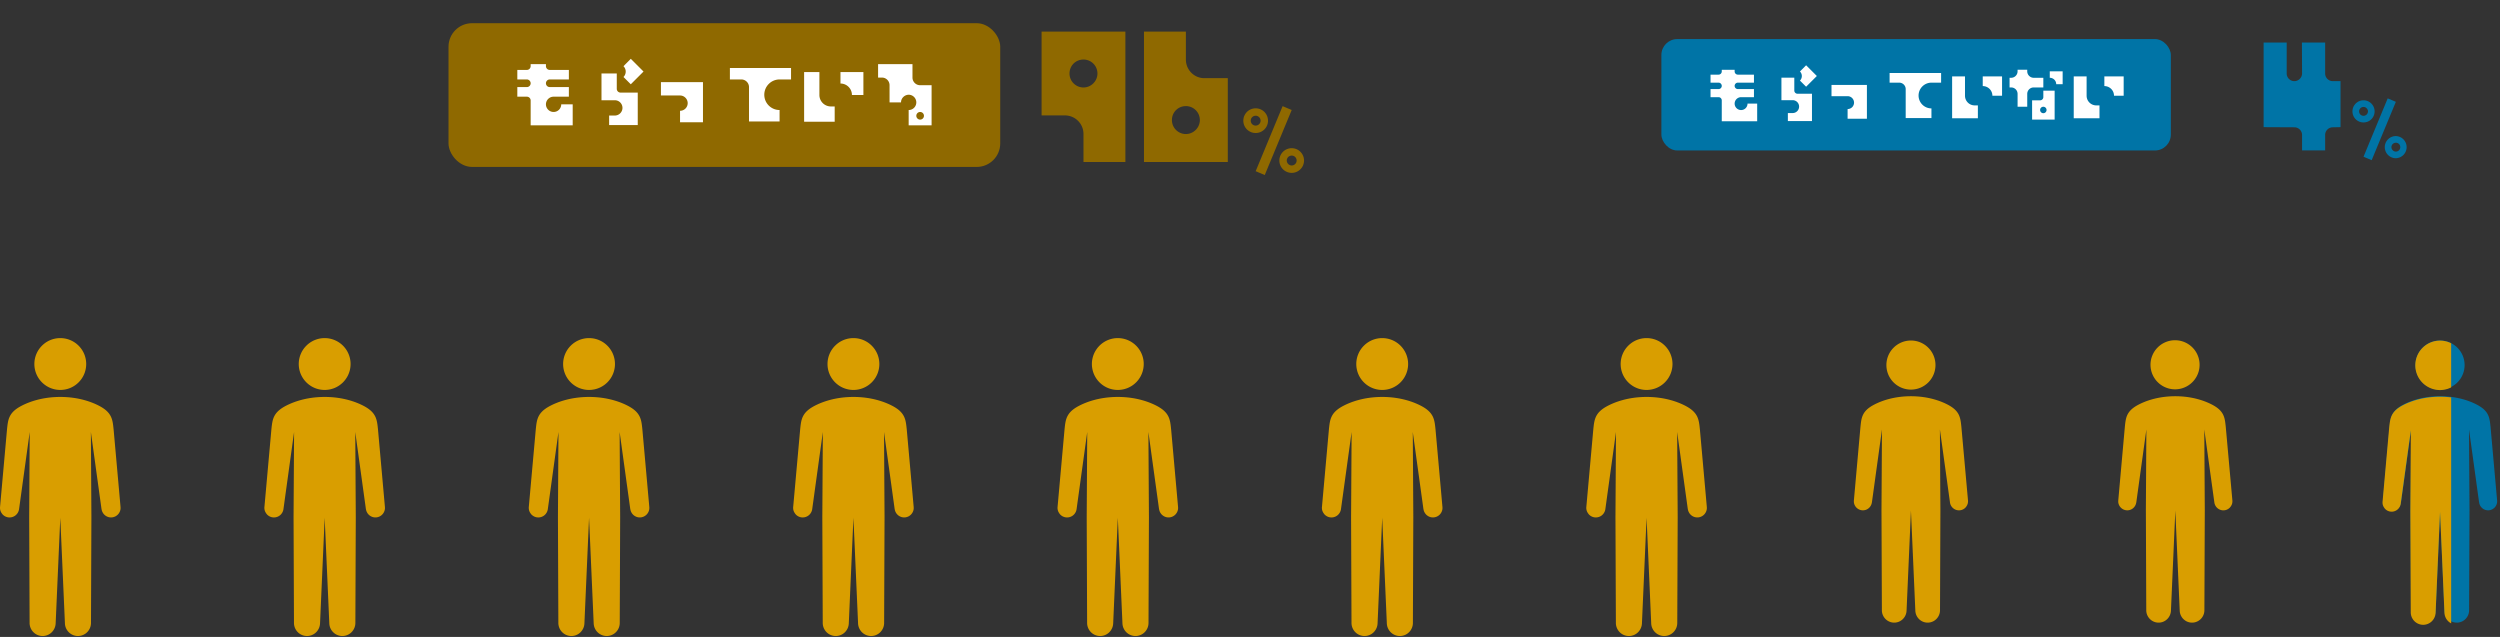 <svg width="942" height="240" fill="none" xmlns="http://www.w3.org/2000/svg"><rect width="100%" height="100%" fill="#333333" stroke="none"/><rect x="169" y="8.743" width="207.887" height="54.159" rx="8.864" fill="#8F6900"/><path d="M211.471 39.31h4.32v7.905h-15.84V37.87c0-.8-.64-1.44-1.44-1.44h-3.584v-3.616h3.584c.8 0 1.44-.64 1.44-1.44 0-.768-.64-1.44-1.44-1.44h-3.584V26.35h3.584c.8 0 1.44-.64 1.44-1.44v-.736h5.76v.736c0 .8.64 1.44 1.44 1.44h7.2v3.584h-7.2c-.8 0-1.44.672-1.44 1.44 0 .8.64 1.44 1.44 1.44h7.2v3.616h-5.76a2.888 2.888 0 0 0-2.88 2.88c0 1.6 1.312 2.88 2.88 2.88 1.6 0 2.88-1.28 2.88-2.88Zm31.008-12.351-4.8 4.8-2.752-2.752a2.878 2.878 0 0 0 0-4.064l2.752-2.784 4.8 4.8Zm-10.08.736v5.76c0 .8.64 1.44 1.44 1.44h6.464v12.224h-10.784v-3.584h2.144c1.6 0 2.88-1.312 2.88-2.88 0-1.6-1.28-2.88-2.88-2.88h-5.024v-10.08h5.76Zm16.64 8.288v-5.024h15.84v15.104h-8.64v-4.32c1.6 0 2.88-1.28 2.88-2.88 0-1.568-1.28-2.88-2.88-2.88h-7.2Zm25.984-10.368h23.04v4.32h-4.32c-3.168 0-5.76 2.592-5.76 5.76 0 3.2 2.592 5.76 5.76 5.76v4.32h-11.52v-12.96c0-1.568-1.28-2.848-2.848-2.88h-4.352v-4.32Zm27.968 20.256V27.15h5.76v8.64c0 2.4 1.952 4.32 4.32 4.32h1.44v5.76h-11.52Zm22.336-18.72v8.64h-4.32c0-2.4-1.952-4.32-4.32-4.32v-4.32h8.64Zm21.376 4.96h4.32v15.104h-8.64v-5.76c1.6 0 2.88-1.28 2.88-2.88 0-1.568-1.28-2.88-2.88-2.88-1.568.032-2.88 1.312-2.88 2.88h-4.32V32.11c0-1.6-1.28-2.88-2.88-2.88h-1.44v-5.056h12.96v5.056c0 1.6 1.312 2.88 2.88 2.88Zm0 12.96c.8 0 1.44-.64 1.44-1.44 0-.8-.64-1.44-1.44-1.44-.768 0-1.44.64-1.44 1.44 0 .8.672 1.44 1.44 1.44Z" fill="#fff"/><path d="M392.466 11.907h31.581v49.126h-15.791V50.506a6.993 6.993 0 0 0-7.017-7.018h-8.773v-31.58Zm15.79 21.054c2.878 0 5.264-2.386 5.264-5.263a5.256 5.256 0 0 0-5.264-5.264c-2.947 0-5.263 2.316-5.263 5.264a5.256 5.256 0 0 0 5.263 5.263Zm45.534-3.509h8.842v31.581h-31.581V11.907h15.791v10.527c0 3.86 3.088 7.018 6.948 7.018Zm-6.948 21.054c2.877 0 5.263-2.386 5.263-5.263a5.256 5.256 0 0 0-5.263-5.264c-2.948 0-5.264 2.316-5.264 5.264a5.257 5.257 0 0 0 5.264 5.263ZM473.135 40.815a4.65 4.65 0 0 1 4.649 4.649 4.627 4.627 0 0 1-4.649 4.649 4.627 4.627 0 0 1-4.649-4.65 4.65 4.65 0 0 1 4.649-4.648Zm0 6.508c1.004 0 1.86-.818 1.86-1.86 0-1.004-.856-1.859-1.86-1.859a1.865 1.865 0 0 0-1.859 1.86c0 1.041.818 1.86 1.859 1.86Zm10.154-7.327 3.422 1.45-10.154 24.51-3.422-1.45 10.154-24.51Zm3.422 15.844a4.65 4.65 0 0 1 4.649 4.65 4.65 4.65 0 0 1-4.649 4.649 4.651 4.651 0 0 1-4.65-4.65 4.651 4.651 0 0 1 4.65-4.648Zm0 6.51a1.865 1.865 0 0 0 1.859-1.86c0-1.042-.818-1.86-1.859-1.86-1.005 0-1.86.818-1.86 1.86 0 1.004.855 1.86 1.86 1.86Z" fill="#8F6900"/><rect x="626.012" y="14.723" width="191.956" height="41.975" rx="5.99" fill="#0074A6"/><path d="M658.466 39.041h3.639v6.658h-13.343v-7.871c0-.674-.539-1.213-1.213-1.213h-3.019v-3.046h3.019c.674 0 1.213-.54 1.213-1.213 0-.647-.539-1.213-1.213-1.213h-3.019v-3.019h3.019c.674 0 1.213-.54 1.213-1.213v-.62h4.852v.62c0 .674.539 1.213 1.213 1.213h6.065v3.019h-6.065c-.674 0-1.213.566-1.213 1.213 0 .674.539 1.213 1.213 1.213h6.065v3.046h-4.852a2.433 2.433 0 0 0-2.426 2.426 2.433 2.433 0 0 0 2.426 2.426 2.416 2.416 0 0 0 2.426-2.426Zm26.12-10.405-4.043 4.043-2.318-2.318a2.425 2.425 0 0 0 0-3.423l2.318-2.345 4.043 4.043Zm-8.491.62v4.852c0 .674.539 1.213 1.213 1.213h5.445v10.297h-9.084V42.6h1.806a2.433 2.433 0 0 0 2.426-2.426 2.416 2.416 0 0 0-2.426-2.426h-4.232v-8.49h4.852Zm14.017 6.982v-4.232h13.343v12.723h-7.278v-3.64a2.416 2.416 0 0 0 2.426-2.425 2.433 2.433 0 0 0-2.426-2.426h-6.065ZM712 27.504h19.408v3.639h-3.639a4.867 4.867 0 0 0-4.852 4.852 4.85 4.85 0 0 0 4.852 4.852v3.639h-9.704V33.569c0-1.32-1.078-2.4-2.399-2.426H712v-3.639Zm23.559 17.063v-15.77h4.852v7.279a3.642 3.642 0 0 0 3.639 3.639h1.213v4.852h-9.704Zm18.815-15.77v7.279h-3.639a3.64 3.64 0 0 0-3.639-3.64v-3.638h7.278Zm22.832-1.913v4.852h-2.426a2.416 2.416 0 0 0-2.426-2.426v-2.426h4.852Zm-10.917 2.426h3.639v3.639h-3.639a2.433 2.433 0 0 0-2.426 2.426v4.852h-3.639v-4.852a2.416 2.416 0 0 0-2.426-2.426h-.593V29.31h.593a2.433 2.433 0 0 0 2.426-2.426v-.62h3.639v.62c0 1.32 1.105 2.426 2.426 2.426Zm3.639 4.852h4.259v10.917h-8.491v-7.278h3.019c.674 0 1.213-.54 1.213-1.213v-2.426Zm0 8.491c.674 0 1.213-.54 1.213-1.213 0-.674-.539-1.213-1.213-1.213s-1.213.54-1.213 1.213c0 .674.539 1.213 1.213 1.213Zm11.456 1.914v-15.77h4.852v7.279a3.64 3.64 0 0 0 3.639 3.639h1.213v4.852h-9.704Zm18.815-15.77v7.279h-3.639a3.64 3.64 0 0 0-3.639-3.64v-3.638h7.278Z" fill="#fff"/><path d="m864.521 47.968-11.592-.058V16.03h8.694v11.651a2.906 2.906 0 0 0 2.898 2.898c1.565 0 2.898-1.333 2.898-2.898l-.058-11.65h8.753v11.65a2.906 2.906 0 0 0 2.898 2.898h2.898V47.91l-2.898.058a2.87 2.87 0 0 0-2.898 2.898v5.797h-8.695v-5.797a2.906 2.906 0 0 0-2.898-2.898ZM890.578 37.795a4.172 4.172 0 0 1 4.171 4.171 4.15 4.15 0 0 1-4.171 4.171 4.151 4.151 0 0 1-4.171-4.17 4.173 4.173 0 0 1 4.171-4.172Zm0 5.84c.901 0 1.669-.734 1.669-1.669 0-.9-.768-1.668-1.669-1.668-.934 0-1.668.767-1.668 1.668 0 .934.734 1.669 1.668 1.669Zm9.109-6.574 3.07 1.302-9.109 21.988-3.07-1.3 9.109-21.99Zm3.07 14.215a4.172 4.172 0 0 1 0 8.341 4.173 4.173 0 0 1-4.171-4.17 4.173 4.173 0 0 1 4.171-4.171Zm0 5.839c.934 0 1.669-.768 1.669-1.669 0-.934-.735-1.668-1.669-1.668-.901 0-1.668.734-1.668 1.668 0 .901.767 1.669 1.668 1.669Z" fill="#0074A6"/><path d="M29.621 144.069c3.814-3.814 3.814-9.997 0-13.811-3.813-3.813-9.997-3.813-13.81 0-3.814 3.814-3.814 9.997 0 13.811 3.813 3.814 9.997 3.814 13.81 0ZM45.418 191.65c.016-.231.016-.47-.009-.71l-.487-5.481-2.113-23.634c-.388-3.715-.57-6.373-5.49-8.932-2.65-1.378-7.635-3.327-14.594-3.327-6.96 0-11.945 1.949-14.595 3.327-4.92 2.559-5.093 5.217-5.49 8.932L.024 190.94c-.058.495-.009.983.123 1.437.108.355.273.676.48.982.18.281.387.536.643.751.528.454 1.189.76 1.932.842 1.981.223 3.772-1.213 3.995-3.211l3.996-28.958-.198 32.045.156 39.773c-.057 2.732 2.097 4.994 4.813 5.052 2.716.057 4.953-2.122 5.01-4.854l1.742-39.731 1.742 39.731c.058 2.732 2.295 4.903 5.011 4.854 2.716-.058 4.87-2.312 4.813-5.052l.157-39.773-.199-32.045 3.17 22.965.826 5.993c0 .058.025.115.041.173.314 1.899 2.039 3.253 3.962 3.03 1.734-.198 3.038-1.602 3.187-3.286v-.033l-.008.025ZM129.24 144.069a9.765 9.765 0 1 0-13.81-13.811 9.765 9.765 0 0 0 0 13.811c3.813 3.814 9.997 3.814 13.81 0ZM145.036 191.65c.017-.231.017-.47-.008-.71l-.487-5.481-2.113-23.634c-.388-3.715-.57-6.373-5.49-8.932-2.649-1.378-7.635-3.327-14.594-3.327s-11.945 1.949-14.595 3.327c-4.92 2.559-5.093 5.217-5.49 8.932l-2.616 29.115c-.058.495-.009.983.123 1.437.108.355.273.676.479.982.182.281.388.536.644.751.528.454 1.189.76 1.932.842 1.981.223 3.772-1.213 3.995-3.211l3.995-28.958-.198 32.045.157 39.773c-.058 2.732 2.097 4.994 4.813 5.052 2.716.057 4.953-2.122 5.011-4.854l1.741-39.731 1.742 39.731c.058 2.732 2.295 4.903 5.011 4.854 2.716-.058 4.87-2.312 4.813-5.052l.156-39.773-.198-32.045 3.17 22.965.826 5.993c0 .058.024.115.041.173.314 1.899 2.039 3.253 3.962 3.03 1.734-.198 3.038-1.602 3.187-3.286v-.033l-.009.025ZM228.859 144.069a9.765 9.765 0 0 0 0-13.811c-3.814-3.813-9.997-3.813-13.811 0-3.813 3.814-3.813 9.997 0 13.811a9.765 9.765 0 0 0 13.811 0ZM244.655 191.65c.017-.231.017-.47-.008-.71l-.487-5.481-2.113-23.634c-.388-3.715-.57-6.373-5.49-8.932-2.65-1.378-7.636-3.327-14.595-3.327-6.959 0-11.945 1.949-14.594 3.327-4.92 2.559-5.094 5.217-5.49 8.932l-2.617 29.115a3.65 3.65 0 0 0 .124 1.437c.107.355.273.676.479.982.182.281.388.536.644.751.528.454 1.189.76 1.931.842 1.982.223 3.773-1.213 3.996-3.211l3.995-28.958-.198 32.045.157 39.773c-.058 2.732 2.097 4.994 4.813 5.052 2.715.057 4.953-2.122 5.01-4.854l1.742-39.731 1.742 39.731c.058 2.732 2.295 4.903 5.011 4.854 2.716-.058 4.87-2.312 4.812-5.052l.157-39.773-.198-32.045 3.17 22.965.825 5.993c0 .058.025.115.042.173.313 1.899 2.039 3.253 3.962 3.03 1.734-.198 3.038-1.602 3.186-3.286v-.033l-.008.025ZM328.478 144.069c3.813-3.814 3.813-9.997 0-13.811-3.814-3.813-9.997-3.813-13.811 0a9.765 9.765 0 0 0 0 13.811 9.765 9.765 0 0 0 13.811 0ZM344.274 191.65a4.22 4.22 0 0 0-.008-.71l-.487-5.481-2.114-23.634c-.388-3.715-.569-6.373-5.489-8.932-2.65-1.378-7.636-3.327-14.595-3.327-6.959 0-11.945 1.949-14.595 3.327-4.92 2.559-5.093 5.217-5.489 8.932l-2.617 29.115c-.058.495-.008.983.124 1.437.107.355.272.676.479.982.181.281.388.536.644.751.528.454 1.188.76 1.931.842 1.981.223 3.773-1.213 3.996-3.211l3.995-28.958-.198 32.045.157 39.773c-.058 2.732 2.096 4.994 4.812 5.052 2.716.057 4.953-2.122 5.011-4.854l1.742-39.731 1.742 39.731c.057 2.732 2.295 4.903 5.01 4.854 2.716-.058 4.871-2.312 4.813-5.052l.157-39.773-.198-32.045 3.17 22.965.825 5.993c0 .058.025.115.041.173.314 1.899 2.039 3.253 3.963 3.03 1.733-.198 3.038-1.602 3.186-3.286v-.033l-.008.025ZM428.096 144.069a9.765 9.765 0 1 0-13.81-13.811 9.765 9.765 0 0 0 0 13.811c3.813 3.814 9.997 3.814 13.81 0ZM443.893 191.65c.016-.231.016-.47-.009-.71l-.487-5.481-2.113-23.634c-.388-3.715-.569-6.373-5.489-8.932-2.65-1.378-7.636-3.327-14.595-3.327-6.959 0-11.945 1.949-14.595 3.327-4.92 2.559-5.093 5.217-5.489 8.932l-2.617 29.115c-.058.495-.008.983.124 1.437.107.355.272.676.478.982.182.281.388.536.644.751a3.55 3.55 0 0 0 1.932.842c1.981.223 3.772-1.213 3.995-3.211l3.996-28.958-.198 32.045.156 39.773c-.057 2.732 2.097 4.994 4.813 5.052 2.716.057 4.953-2.122 5.011-4.854l1.742-39.731 1.741 39.731c.058 2.732 2.295 4.903 5.011 4.854 2.716-.058 4.871-2.312 4.813-5.052l.157-39.773-.198-32.045 3.169 22.965.826 5.993c0 .058.025.115.041.173.314 1.899 2.039 3.253 3.963 3.03 1.733-.198 3.037-1.602 3.186-3.286v-.033l-.008.025ZM527.72 144.069a9.765 9.765 0 0 0 0-13.811c-3.814-3.813-9.997-3.813-13.811 0a9.765 9.765 0 0 0 0 13.811 9.765 9.765 0 0 0 13.811 0ZM543.512 191.65c.016-.231.016-.47-.009-.71l-.487-5.481-2.113-23.634c-.388-3.715-.57-6.373-5.49-8.932-2.649-1.378-7.635-3.327-14.594-3.327s-11.945 1.949-14.595 3.327c-4.92 2.559-5.093 5.217-5.49 8.932l-2.616 29.115c-.058.495-.009.983.123 1.437.108.355.273.676.479.982.182.281.388.536.644.751.528.454 1.189.76 1.932.842 1.981.223 3.772-1.213 3.995-3.211l3.996-28.958-.199 32.045.157 39.773c-.057 2.732 2.097 4.994 4.813 5.052 2.716.057 4.953-2.122 5.011-4.854l1.741-39.731 1.742 39.731c.058 2.732 2.295 4.903 5.011 4.854 2.716-.058 4.87-2.312 4.813-5.052l.157-39.773-.199-32.045 3.17 22.965.826 5.993c0 .058.025.115.041.173.314 1.899 2.039 3.253 3.962 3.03 1.734-.198 3.038-1.602 3.187-3.286v-.033l-.008.025ZM627.334 144.069c3.813-3.814 3.813-9.997 0-13.811-3.814-3.813-9.997-3.813-13.811 0a9.765 9.765 0 0 0 0 13.811 9.765 9.765 0 0 0 13.811 0ZM643.13 191.65a4.22 4.22 0 0 0-.008-.71l-.487-5.481-2.114-23.634c-.388-3.715-.569-6.373-5.489-8.932-2.65-1.378-7.636-3.327-14.595-3.327-6.959 0-11.945 1.949-14.595 3.327-4.92 2.559-5.093 5.217-5.489 8.932l-2.617 29.115c-.058.495-.008.983.124 1.437.107.355.272.676.479.982.181.281.388.536.643.751a3.55 3.55 0 0 0 1.932.842c1.981.223 3.773-1.213 3.996-3.211l3.995-28.958-.198 32.045.157 39.773c-.058 2.732 2.096 4.994 4.812 5.052 2.716.057 4.953-2.122 5.011-4.854l1.742-39.731 1.742 39.731c.057 2.732 2.295 4.903 5.01 4.854 2.716-.058 4.871-2.312 4.813-5.052l.157-39.773-.198-32.045 3.17 22.965.825 5.993c0 .058.025.115.041.173.314 1.899 2.039 3.253 3.963 3.03 1.733-.198 3.038-1.602 3.186-3.286v-.033l-.008.025ZM713.503 144.093c-3.611-3.611-3.611-9.466 0-13.078a9.25 9.25 0 0 1 13.079 0c3.611 3.612 3.611 9.467 0 13.078a9.248 9.248 0 0 1-13.079 0ZM698.547 189.152a3.791 3.791 0 0 1 .008-.673l.461-5.19 2.001-22.381c.367-3.518.539-6.035 5.198-8.458 2.51-1.306 7.231-3.151 13.821-3.151s11.312 1.845 13.821 3.151c4.659 2.423 4.823 4.94 5.199 8.458l2.478 27.571c.054.469.008.931-.118 1.361a3.414 3.414 0 0 1-.453.93 3.1 3.1 0 0 1-.61.711c-.5.43-1.125.719-1.829.798-1.876.211-3.572-1.15-3.783-3.041l-3.784-27.423.188 30.346-.149 37.664c.055 2.587-1.986 4.729-4.557 4.784-2.572.055-4.691-2.009-4.745-4.597l-1.65-37.624-1.649 37.624c-.055 2.588-2.173 4.644-4.745 4.597-2.572-.055-4.613-2.189-4.558-4.784l-.148-37.664.187-30.346-3.002 21.747-.781 5.676c0 .054-.024.109-.039.164-.297 1.798-1.931 3.08-3.753 2.869a3.43 3.43 0 0 1-3.017-3.112v-.031l.008.024ZM813.123 144.093a9.248 9.248 0 1 1 13.078-13.076 9.248 9.248 0 0 1-13.078 13.076ZM798.166 189.152a3.791 3.791 0 0 1 .008-.673l.461-5.19 2.001-22.381c.368-3.518.54-6.035 5.199-8.458 2.509-1.306 7.231-3.151 13.821-3.151s11.311 1.845 13.821 3.151c4.659 2.423 4.823 4.94 5.198 8.458l2.478 27.571c.055.469.008.931-.117 1.361a3.417 3.417 0 0 1-.454.93 3.12 3.12 0 0 1-.609.711 3.372 3.372 0 0 1-1.83.798c-1.876.211-3.572-1.15-3.783-3.041l-3.784-27.423.188 30.346-.149 37.664c.055 2.587-1.985 4.729-4.557 4.784-2.572.055-4.69-2.009-4.745-4.597l-1.649-37.624-1.65 37.624c-.055 2.588-2.173 4.644-4.745 4.597-2.572-.055-4.612-2.189-4.557-4.784l-.149-37.664.188-30.346-3.002 21.747-.782 5.676c0 .054-.023.109-.039.164-.297 1.798-1.931 3.08-3.752 2.869a3.43 3.43 0 0 1-3.018-3.112v-.031l.008.024Z" fill="#D99E00"/><g clip-path="url(#a)"><path d="M925.952 144.093a9.246 9.246 0 0 0 0-13.078c-3.611-3.611-9.466-3.611-13.078 0-3.611 3.612-3.611 9.467 0 13.078a9.246 9.246 0 0 0 13.078 0ZM940.91 189.152a3.875 3.875 0 0 0-.007-.672l-.462-5.191-2.001-22.381c-.367-3.518-.539-6.035-5.198-8.458-2.51-1.306-7.231-3.15-13.821-3.15s-11.312 1.844-13.821 3.15c-4.659 2.423-4.823 4.94-5.198 8.458l-2.479 27.572c-.054.469-.007.93.118 1.36.101.336.258.641.453.93.172.266.368.508.61.711.5.43 1.126.72 1.829.798 1.876.211 3.573-1.149 3.784-3.041l3.783-27.423-.187 30.346.148 37.664c-.055 2.587 1.986 4.729 4.558 4.784 2.571.055 4.69-2.009 4.745-4.597l1.649-37.624 1.649 37.624c.055 2.588 2.174 4.644 4.746 4.597 2.571-.055 4.612-2.189 4.557-4.784l.148-37.664-.187-30.346 3.002 21.747.781 5.676c0 .055.024.109.04.164.297 1.798 1.93 3.08 3.752 2.869a3.43 3.43 0 0 0 3.017-3.111v-.032l-.008.024Z" fill="#0074A6"/><path d="M919.4 128.342a9.315 9.315 0 0 0-9.316 9.316 9.31 9.31 0 0 0 9.316 9.316c1.512 0 2.937-.37 4.197-1.008V129.35a9.281 9.281 0 0 0-4.197-1.008ZM919.403 149.486c-6.638 0-11.395 1.858-13.922 3.173-4.694 2.441-4.859 4.977-5.237 8.521l-2.488 27.773c-.056.473-.008.937.118 1.371.102.338.26.645.456.937.174.267.37.511.615.716a3.383 3.383 0 0 0 1.842.803c1.89.213 3.599-1.157 3.812-3.063l3.811-27.624-.189 30.569.15 37.94c-.056 2.607 2 4.764 4.59 4.82 2.591.055 4.725-2.024 4.78-4.631l1.662-37.9 1.661 37.9a4.741 4.741 0 0 0 2.536 4.103v-85.148a34.69 34.69 0 0 0-4.197-.26Z" fill="#D99E00"/></g><defs><clipPath id="a"><path fill="#fff" transform="translate(896.57 123.353)" d="M0 0h45.43v112.379H0z"/></clipPath></defs></svg>